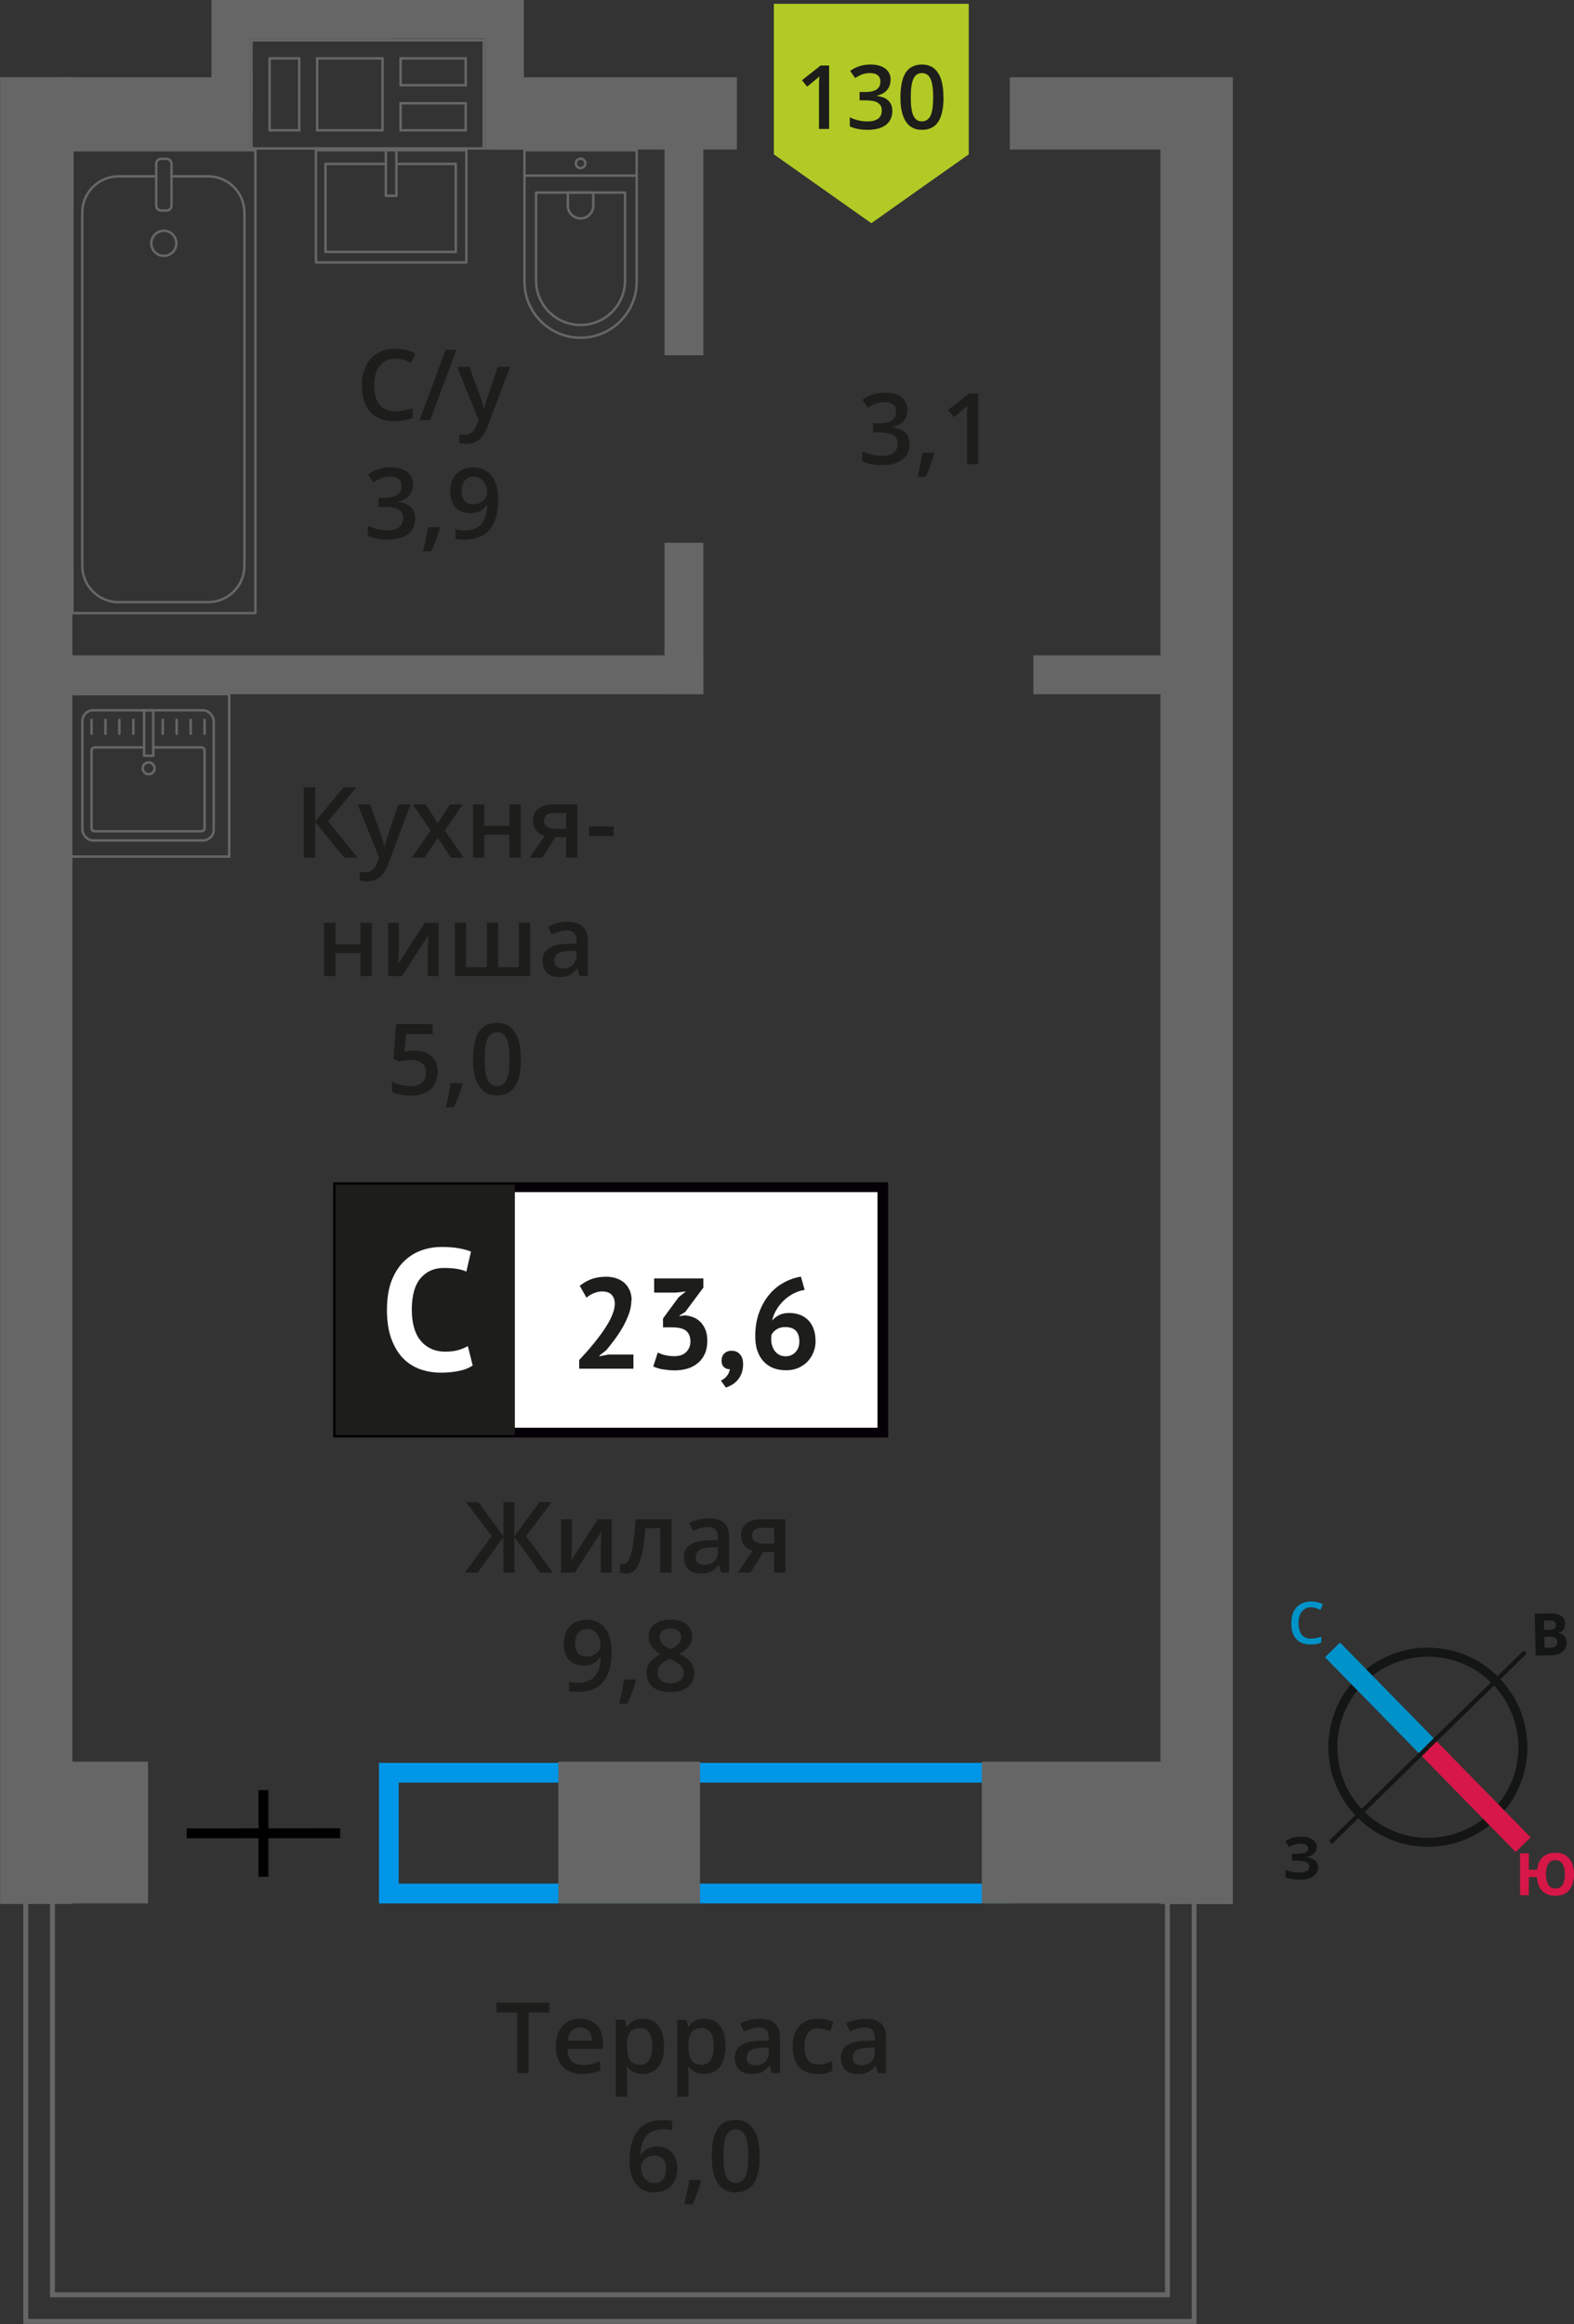 <?xml version="1.0" encoding="UTF-8"?>
<svg xmlns="http://www.w3.org/2000/svg" viewBox="0 0 159.58 235.54">
  <rect x="0" y="0" width="159.58" height="235.54" fill="#333333" stroke="none"/>
  <defs>
    <style>
      .cls-1 {
        stroke: #666;
        stroke-linecap: round;
        stroke-linejoin: round;
        stroke-width: .25px;
      }

      .cls-1, .cls-2, .cls-3, .cls-4, .cls-5 {
        fill: none;
      }

      .cls-2 {
        stroke: #d61747;
      }

      .cls-2, .cls-3, .cls-4, .cls-5 {
        stroke-miterlimit: 10;
      }

      .cls-2, .cls-4 {
        stroke-width: 2.13px;
      }

      .cls-3 {
        stroke: #000;
      }

      .cls-6 {
        fill: #0093ca;
      }

      .cls-6, .cls-7, .cls-8, .cls-9, .cls-10, .cls-11, .cls-12, .cls-13, .cls-14, .cls-15 {
        stroke-width: 0px;
      }

      .cls-7 {
        fill: #666;
      }

      .cls-8 {
        fill: #050007;
      }

      .cls-9 {
        fill: #666;
      }

      .cls-10, .cls-16 {
        fill: #1d1d1b;
      }

      .cls-4 {
        stroke: #0093ca;
      }

      .cls-11 {
        fill: #0096e7;
      }

      .cls-16 {
        stroke: #1d1d1b;
        stroke-miterlimit: 22.93;
        stroke-width: .5px;
      }

      .cls-12 {
        fill: #141515;
      }

      .cls-13 {
        fill: #d61747;
      }

      .cls-5 {
        stroke: #141515;
        stroke-width: .91px;
      }

      .cls-14 {
        fill: #fff;
      }

      .cls-15 {
        fill: #b2ca25;
        fill-rule: evenodd;
      }
    </style>
  </defs>
  <g id="window">
    <path class="cls-11" d="M40.42,180.67h60.19v10.24h-60.19v-10.24M38.42,178.67v14.24h64.19v-14.24H38.42Z"/>
  </g>
  <g id="vent">
    <g>
      <path class="cls-9" d="M48.92,4.21v10.71h-1.58s-.25,0-.25,0h-6.6s-1.58,0-1.58,0h0s-.25,0-.25,0h-6.38s-.25,0-.25,0h-1.58s-.25,0-.25,0h-3s-1.58,0-1.58,0V4.21h1.58s.25,0,.25,0h2.75s.25,0,.25,0h1.58s.25,0,.25,0h6.38s.25,0,.25,0h1.58s.25,0,.25,0h6.6s1.58,0,1.58,0M32.03,13.33h6.63s.25,0,.25,0v-7.29s0-.25,0-.25h-6.63s-.25,0-.25,0v7.29s0,.25,0,.25M30.46,13.33v-.25s0-7.04,0-7.04v-.25s-.25,0-.25,0h-3v7.29s0,.25,0,.25h3s.25,0,.25,0M40.49,8.76h6.6s.25,0,.25,0v-.25s0-2.47,0-2.47v-.25s-.25,0-.25,0h-6.6v.25s0,2.47,0,2.47v.25M40.49,13.33h6.85v-.25s0-2.49,0-2.49v-.25s-.25,0-.25,0h-6.35s-.25,0-.25,0v.25s0,2.49,0,2.49v.25M49.17,3.96h-2.08s-6.35,0-6.35,0h0s-2.08,0-2.08,0h0s-6.38,0-6.38,0h0s-2.08,0-2.08,0h0s-2.75,0-2.75,0h0s-2.08,0-2.08,0v11.21s2.08,0,2.08,0h0s2.75,0,2.75,0h0s2.08,0,2.08,0h0s6.38,0,6.38,0h0s2.08,0,2.08,0h0s6.35,0,6.35,0h0s2.08,0,2.08,0V3.96h0ZM38.66,13.08h-6.38s0-7.04,0-7.04h6.38s0,7.04,0,7.04h0ZM30.21,13.08h-2.75s0-7.04,0-7.04h2.75v7.04h0ZM47.09,8.51h-6.35s0-2.47,0-2.47h6.35v2.47h0ZM40.74,13.08v-2.49s6.35,0,6.35,0v2.49h-6.35Z"/>
      <rect class="cls-7" x="43.55" y="5.61" width="15.16" height="3.94" transform="translate(58.72 -43.55) rotate(90)"/>
      <rect class="cls-7" x="15.83" y="5.61" width="15.16" height="3.94" transform="translate(30.99 -15.83) rotate(90)"/>
      <rect class="cls-7" x="22.42" y="0" width="29.13" height="3.94" transform="translate(73.97 3.93) rotate(180)"/>
      <rect class="cls-7" x="22.42" y="0" width="17.2" height="3.94" transform="translate(62.04 3.94) rotate(180)"/>
    </g>
  </g>
  <g id="walls">
    <rect class="cls-7" x="102.38" y="7.83" width="22.6" height="7.33"/>
    <rect class="cls-7" x="49.76" y="7.83" width="24.95" height="7.33"/>
    <rect class="cls-7" x="6.2" y="7.83" width="16.58" height="7.33"/>
    <g>
      <line class="cls-3" x1="18.93" y1="185.81" x2="34.49" y2="185.8"/>
      <line class="cls-3" x1="26.71" y1="190.21" x2="26.71" y2="181.43"/>
    </g>
    <path class="cls-9" d="M120.82,190.01v45.02H2.86v-45.02h2.21v42.82h113.54v-42.82h2.21M121.32,189.51h-3.21v42.82H5.57v-42.82h-3.21v46.02h118.95v-46.02h0Z"/>
    <g>
      <path class="cls-5" d="M138.04,170.2c3.8-3.73,9.9-3.66,13.61.16,3.71,3.79,3.66,9.9-.16,13.61-3.8,3.73-9.9,3.66-13.61-.16-3.73-3.8-3.66-9.9.16-13.61Z"/>
      <line class="cls-4" x1="135.1" y1="167.22" x2="144.76" y2="177.09"/>
      <line class="cls-2" x1="154.42" y1="186.96" x2="144.76" y2="177.09"/>
      <polygon class="cls-12" points="134.73 186.58 144.6 176.93 144.91 177.24 135.04 186.9 134.73 186.58"/>
      <rect class="cls-12" x="142.79" y="172.04" width="13.81" height=".44" transform="translate(-77.75 153.48) rotate(-44.29)"/>
      <path class="cls-6" d="M132.92,162.9c-.4,0-.7.15-.93.44-.23.27-.34.67-.34,1.16s.11.91.32,1.18c.23.27.53.4.95.4.19,0,.36-.02.53-.06s.34-.08.51-.13v.59c-.32.13-.7.19-1.12.19-.63,0-1.1-.19-1.43-.57-.34-.36-.49-.91-.49-1.6,0-.44.08-.84.23-1.16.17-.32.4-.59.7-.76.3-.17.67-.27,1.08-.27s.82.1,1.2.27l-.25.59c-.15-.08-.3-.13-.46-.19-.17-.04-.32-.08-.51-.08"/>
      <path class="cls-13" d="M159.58,189.97c0,.69-.17,1.22-.49,1.6-.32.38-.8.57-1.41.57-.55,0-.99-.15-1.31-.48-.32-.32-.51-.8-.55-1.41h-.82v1.83h-.89v-4.24h.89v1.67h.84c.06-.57.25-.99.57-1.29.32-.29.74-.44,1.29-.44.61,0,1.07.19,1.39.57.32.38.49.91.49,1.62M156.73,189.97c0,.46.1.82.25,1.07.17.23.4.36.7.36.65,0,.97-.48.97-1.43,0-.48-.08-.84-.25-1.08-.15-.23-.38-.36-.7-.36s-.55.13-.72.36c-.15.25-.25.61-.25,1.08"/>
      <path class="cls-12" d="M155.6,163.55l1.33-.03c.59-.01,1.03.05,1.3.22.29.16.43.43.44.81,0,.25-.05.46-.16.63-.13.15-.28.27-.47.3v.04c.27.05.46.16.58.31.12.17.2.4.21.66,0,.38-.14.69-.4.9-.28.23-.66.36-1.13.37l-1.6.04-.1-4.24ZM156.56,165.2h.51c.25-.02.42-.06.53-.14.11-.08.15-.19.14-.38,0-.15-.06-.27-.18-.34-.12-.07-.31-.11-.57-.1h-.46s.02.96.02.96ZM156.57,165.9l.03,1.1h.57c.25-.02.44-.06.55-.16.11-.1.17-.25.16-.44,0-.34-.26-.53-.75-.52h-.55Z"/>
      <path class="cls-12" d="M133.5,187.2c0,.27-.1.49-.3.67-.19.19-.44.3-.78.34v.02c.4.04.69.15.89.32.21.17.32.4.32.68,0,.4-.17.7-.48.93-.32.23-.76.34-1.31.34-.63,0-1.12-.08-1.5-.23v-.76c.17.08.4.15.65.21.23.04.46.06.69.06.7,0,1.07-.19,1.07-.61,0-.19-.11-.34-.34-.44-.23-.1-.57-.15-1.03-.15h-.4v-.7h.36c.46,0,.78-.04.99-.11.19-.09.3-.23.3-.44,0-.13-.06-.25-.19-.34-.13-.08-.32-.13-.59-.13-.4,0-.78.11-1.14.34l-.4-.59c.25-.15.49-.29.78-.36.27-.06.57-.1.89-.1.46,0,.84.1,1.1.29.27.19.42.44.42.76"/>
    </g>
  </g>
  <g id="bathroom">
    <g>
      <g>
        <rect class="cls-1" x="7.34" y="15.22" width="18.55" height="46.92"/>
        <rect class="cls-1" x="15.84" y="16.1" width="1.55" height="5.24" rx=".49" ry=".49"/>
        <path class="cls-1" d="M15.84,17.87h-3.82c-2.03,0-3.68,1.65-3.68,3.68v35.8c0,2.03,1.65,3.68,3.68,3.68h9.08c2.03,0,3.68-1.65,3.68-3.68V21.55c0-2.03-1.65-3.68-3.68-3.68h-3.71"/>
        <circle class="cls-1" cx="16.61" cy="24.66" r="1.27"/>
      </g>
      <g>
        <path class="cls-1" d="M49.35,19.03h13.32c3.14,0,5.69,2.55,5.69,5.69h0c0,3.14-2.55,5.69-5.69,5.69h-13.32v-11.38h0Z" transform="translate(83.58 -34.13) rotate(90)"/>
        <path class="cls-1" d="M52.15,21.72h8.91c2.49,0,4.51,2.02,4.51,4.51h0c0,2.49-2.02,4.51-4.51,4.51h-8.91v-9.02h0Z" transform="translate(85.09 -32.63) rotate(90)"/>
        <path class="cls-1" d="M57.54,19.54h1.34c.71,0,1.29.58,1.29,1.29h0c0,.71-.58,1.29-1.29,1.29h-1.34v-2.58h0Z" transform="translate(79.69 -38.03) rotate(90)"/>
        <circle class="cls-1" cx="58.86" cy="16.56" r=".48"/>
        <line class="cls-1" x1="53.17" y1="17.8" x2="64.55" y2="17.8"/>
      </g>
      <g>
        <rect class="cls-1" x="33.97" y="13.29" width="11.38" height="15.25" transform="translate(60.57 -18.75) rotate(90)"/>
        <polyline class="cls-1" points="40.19 15.22 40.19 19.84 39.12 19.84 39.12 15.22"/>
        <polyline class="cls-1" points="40.19 16.61 46.21 16.61 46.21 25.53 33 25.53 33 16.61 39.12 16.61"/>
      </g>
    </g>
    <g>
      <g>
        <rect class="cls-1" x="8.35" y="71.99" width="13.32" height="13.19" rx="1.09" ry="1.09"/>
        <path class="cls-1" d="M15.54,75.75h4.88c.18,0,.32.14.32.32v7.86c0,.18-.14.32-.32.32h-10.82c-.18,0-.32-.14-.32-.32v-7.86c0-.18.14-.32.32-.32h5.01"/>
        <circle class="cls-1" cx="15.07" cy="77.87" r=".6"/>
        <rect class="cls-1" x="14.61" y="71.99" width=".93" height="4.61"/>
        <line class="cls-1" x1="9.28" y1="72.96" x2="9.28" y2="74.37"/>
        <line class="cls-1" x1="10.69" y1="72.96" x2="10.69" y2="74.37"/>
        <line class="cls-1" x1="12.1" y1="72.96" x2="12.1" y2="74.37"/>
        <line class="cls-1" x1="13.52" y1="72.96" x2="13.52" y2="74.37"/>
        <line class="cls-1" x1="16.5" y1="72.96" x2="16.5" y2="74.37"/>
        <line class="cls-1" x1="17.91" y1="72.96" x2="17.91" y2="74.37"/>
        <line class="cls-1" x1="19.33" y1="72.96" x2="19.33" y2="74.37"/>
        <line class="cls-1" x1="20.74" y1="72.96" x2="20.74" y2="74.37"/>
      </g>
      <path class="cls-9" d="M23.11,70.48v16.21H6.91v-16.21h16.21M23.36,70.23H6.66v16.71h16.71v-16.71h0Z"/>
    </g>
  </g>
  <g id="text">
    <g>
      <path class="cls-10" d="M92.01,41.54c0,.45-.13.83-.4,1.13-.26.3-.63.5-1.11.61v.04c.57.07,1,.25,1.29.53.29.29.43.66.43,1.14,0,.69-.24,1.22-.73,1.59-.49.37-1.17.56-2.07.56-.79,0-1.46-.13-2-.39v-1.02c.3.15.62.26.96.35.34.08.66.12.98.12.55,0,.97-.1,1.24-.31s.41-.52.41-.95c0-.38-.15-.66-.45-.84-.3-.18-.78-.27-1.43-.27h-.62v-.93h.63c1.14,0,1.71-.39,1.71-1.18,0-.31-.1-.54-.3-.71s-.49-.25-.88-.25c-.27,0-.53.04-.78.11-.25.08-.55.23-.89.45l-.56-.8c.65-.48,1.41-.72,2.28-.72.72,0,1.28.15,1.68.46.4.31.61.74.61,1.28Z"/>
      <path class="cls-10" d="M94.72,45.99c-.16.61-.44,1.38-.86,2.34h-.84c.22-.88.39-1.7.5-2.45h1.13l.07.11Z"/>
      <path class="cls-10" d="M99.19,47.04h-1.15v-4.61c0-.55.01-.99.04-1.31-.08.08-.17.16-.28.26-.11.09-.47.39-1.1.9l-.58-.73,2.1-1.65h.96v7.14Z"/>
    </g>
    <g>
      <path class="cls-10" d="M53.6,210.11h-1.17v-6.14h-2.1v-1h5.37v1h-2.1v6.14Z"/>
      <path class="cls-10" d="M59.03,210.2c-.84,0-1.5-.25-1.97-.74-.47-.49-.71-1.16-.71-2.02s.22-1.58.66-2.08c.44-.5,1.04-.76,1.81-.76.71,0,1.28.22,1.69.65.41.43.62,1.03.62,1.79v.62h-3.6c.02.52.16.93.42,1.21.27.28.64.42,1.13.42.32,0,.62-.03.89-.09.28-.06.57-.16.89-.3v.93c-.28.13-.56.23-.85.28-.29.05-.61.08-.98.08ZM58.82,205.48c-.36,0-.66.12-.88.35-.22.23-.35.57-.39,1.01h2.45c0-.45-.11-.78-.32-1.01s-.5-.34-.86-.34Z"/>
      <path class="cls-10" d="M65.17,210.2c-.68,0-1.21-.25-1.59-.74h-.07c.05.46.07.73.07.83v2.21h-1.15v-7.8h.93c.03.1.08.34.16.72h.06c.36-.55.9-.82,1.61-.82.67,0,1.2.24,1.58.73.38.49.56,1.17.56,2.06s-.19,1.57-.57,2.07c-.38.49-.91.74-1.58.74ZM64.89,205.55c-.46,0-.79.13-1,.4-.21.27-.32.69-.32,1.28v.17c0,.66.1,1.13.31,1.43.21.29.55.44,1.02.44.4,0,.7-.16.92-.49.21-.33.32-.79.32-1.39s-.11-1.06-.32-1.38c-.21-.31-.53-.47-.94-.47Z"/>
      <path class="cls-10" d="M71.4,210.2c-.68,0-1.21-.25-1.59-.74h-.07c.05.46.07.73.07.83v2.21h-1.15v-7.8h.93c.03.1.08.34.16.72h.06c.36-.55.9-.82,1.61-.82.67,0,1.2.24,1.58.73.38.49.56,1.17.56,2.06s-.19,1.57-.57,2.07c-.38.49-.91.74-1.58.74ZM71.12,205.55c-.46,0-.79.13-1,.4-.21.27-.32.69-.32,1.28v.17c0,.66.1,1.13.31,1.43.21.29.55.44,1.02.44.4,0,.7-.16.92-.49.21-.33.32-.79.32-1.39s-.11-1.06-.32-1.38c-.21-.31-.53-.47-.94-.47Z"/>
      <path class="cls-10" d="M78.27,210.11l-.23-.75h-.04c-.26.33-.52.55-.79.67-.26.12-.6.18-1.02.18-.53,0-.95-.14-1.24-.43-.3-.29-.45-.69-.45-1.22,0-.56.21-.98.62-1.26s1.04-.44,1.89-.46l.93-.03v-.29c0-.35-.08-.6-.24-.77-.16-.17-.41-.26-.75-.26-.28,0-.54.04-.8.12-.25.08-.5.18-.73.29l-.37-.82c.29-.15.61-.27.96-.35.35-.08.68-.12.99-.12.69,0,1.21.15,1.55.45.35.3.53.77.53,1.41v3.64h-.82ZM76.56,209.32c.42,0,.75-.12,1-.35.25-.23.38-.56.38-.98v-.47l-.69.03c-.54.02-.93.11-1.18.27-.25.16-.37.41-.37.74,0,.24.07.43.21.56s.36.2.64.2Z"/>
      <path class="cls-10" d="M82.87,210.2c-.82,0-1.44-.24-1.86-.72-.42-.48-.64-1.16-.64-2.05s.22-1.61.67-2.09c.45-.49,1.09-.73,1.93-.73.57,0,1.08.11,1.54.32l-.35.92c-.49-.19-.89-.28-1.2-.28-.93,0-1.4.62-1.4,1.86,0,.61.12,1.06.35,1.36.23.3.57.46,1.02.46.51,0,.99-.13,1.45-.38v1c-.21.12-.42.21-.66.26-.23.05-.52.08-.85.08Z"/>
      <path class="cls-10" d="M89.02,210.11l-.23-.75h-.04c-.26.33-.52.55-.79.67-.26.12-.6.18-1.02.18-.53,0-.95-.14-1.24-.43-.3-.29-.45-.69-.45-1.22,0-.56.21-.98.62-1.26s1.04-.44,1.89-.46l.93-.03v-.29c0-.35-.08-.6-.24-.77-.16-.17-.41-.26-.75-.26-.28,0-.54.04-.8.12-.25.08-.5.18-.73.29l-.37-.82c.29-.15.61-.27.96-.35.35-.08.68-.12.99-.12.69,0,1.21.15,1.55.45.35.3.53.77.53,1.41v3.64h-.82ZM87.31,209.32c.42,0,.75-.12,1-.35.25-.23.38-.56.38-.98v-.47l-.69.03c-.54.02-.93.11-1.18.27-.25.16-.37.41-.37.74,0,.24.07.43.21.56s.36.2.64.2Z"/>
      <path class="cls-10" d="M63.82,219.06c0-2.79,1.14-4.19,3.41-4.19.36,0,.66.03.91.08v.96c-.25-.07-.53-.11-.86-.11-.76,0-1.34.21-1.72.62s-.59,1.07-.62,1.97h.06c.15-.26.37-.47.64-.61.28-.14.6-.22.98-.22.65,0,1.15.2,1.51.6.36.4.54.94.54,1.62,0,.75-.21,1.34-.63,1.77-.42.43-.99.65-1.71.65-.51,0-.96-.12-1.33-.37-.38-.25-.67-.6-.87-1.07-.2-.47-.3-1.04-.3-1.7ZM66.31,221.26c.39,0,.7-.13.91-.38.21-.25.32-.62.32-1.09,0-.41-.1-.73-.3-.97-.2-.23-.5-.35-.9-.35-.25,0-.48.05-.68.16-.21.11-.37.25-.49.43-.12.18-.18.37-.18.56,0,.46.12.85.37,1.16.25.31.57.47.96.47Z"/>
      <path class="cls-10" d="M71.08,221.06c-.16.61-.44,1.38-.86,2.34h-.84c.22-.88.39-1.7.5-2.45h1.13l.07.11Z"/>
      <path class="cls-10" d="M77.02,218.54c0,1.24-.2,2.16-.6,2.76-.4.6-1.01.9-1.83.9s-1.4-.31-1.81-.93c-.41-.62-.62-1.53-.62-2.73s.2-2.19.6-2.79c.4-.6,1.01-.9,1.82-.9s1.4.31,1.81.94.62,1.54.62,2.74ZM73.34,218.54c0,.97.1,1.67.3,2.08.2.42.52.62.96.62s.76-.21.96-.63c.2-.42.3-1.12.3-2.08s-.1-1.65-.3-2.08c-.2-.43-.53-.64-.96-.64s-.76.21-.96.63c-.2.42-.3,1.12-.3,2.09Z"/>
    </g>
    <g>
      <path class="cls-10" d="M40.09,36.35c-.67,0-1.2.24-1.58.71-.38.48-.58,1.13-.58,1.97s.18,1.54.55,1.99c.37.45.9.67,1.6.67.3,0,.6-.03.88-.09.28-.06.58-.14.88-.23v1c-.56.21-1.19.32-1.9.32-1.04,0-1.85-.32-2.41-.95-.56-.63-.84-1.54-.84-2.72,0-.74.14-1.39.41-1.95.27-.56.67-.98,1.18-1.28.51-.3,1.12-.44,1.81-.44.73,0,1.4.15,2.02.46l-.42.97c-.24-.11-.5-.21-.76-.3-.27-.09-.55-.13-.85-.13Z"/>
      <path class="cls-10" d="M46.27,35.45l-2.66,7.14h-1.08l2.66-7.14h1.08Z"/>
      <path class="cls-10" d="M46.35,37.19h1.25l1.1,3.06c.17.44.28.85.33,1.23h.04c.03-.18.08-.4.16-.65.08-.26.49-1.47,1.24-3.64h1.24l-2.31,6.12c-.42,1.12-1.12,1.68-2.1,1.68-.25,0-.5-.03-.74-.08v-.91c.17.04.37.06.59.06.55,0,.94-.32,1.17-.96l.2-.51-2.17-5.4Z"/>
      <path class="cls-10" d="M41.88,49.09c0,.45-.13.83-.4,1.13-.26.3-.63.5-1.11.61v.04c.57.07,1,.25,1.29.54.29.28.43.66.43,1.13,0,.69-.24,1.22-.73,1.59-.49.37-1.17.56-2.07.56-.79,0-1.46-.13-2-.39v-1.02c.3.15.62.27.96.35.34.08.66.12.98.12.55,0,.97-.1,1.24-.31s.41-.52.41-.95c0-.38-.15-.66-.45-.84-.3-.18-.78-.27-1.43-.27h-.62v-.93h.63c1.14,0,1.71-.39,1.71-1.18,0-.31-.1-.54-.3-.71s-.49-.25-.88-.25c-.27,0-.53.04-.78.12-.25.08-.55.23-.89.45l-.56-.8c.65-.48,1.41-.72,2.28-.72.72,0,1.28.16,1.68.46.4.31.61.74.61,1.28Z"/>
      <path class="cls-10" d="M44.59,53.54c-.16.61-.44,1.39-.86,2.34h-.84c.22-.88.39-1.7.5-2.45h1.13l.07.11Z"/>
      <path class="cls-10" d="M50.52,50.5c0,1.41-.28,2.46-.85,3.15s-1.42,1.04-2.56,1.04c-.43,0-.74-.03-.93-.08v-.96c.29.08.58.12.87.12.77,0,1.35-.21,1.73-.62.38-.42.59-1.07.62-1.96h-.06c-.19.29-.42.5-.7.63-.27.13-.59.2-.96.2-.63,0-1.13-.2-1.49-.59-.36-.39-.54-.93-.54-1.62,0-.75.21-1.34.63-1.78.42-.44.99-.66,1.71-.66.51,0,.95.12,1.33.37.38.25.67.61.87,1.08.21.47.31,1.03.31,1.69ZM48.03,48.31c-.4,0-.7.13-.91.39s-.32.62-.32,1.09c0,.41.1.73.3.96.2.23.5.35.9.35s.71-.12.98-.35c.26-.23.4-.5.4-.81,0-.29-.06-.56-.17-.81-.11-.25-.27-.45-.47-.6s-.43-.22-.69-.22Z"/>
    </g>
    <g>
      <rect class="cls-14" x="34.27" y="120.32" width="54.7" height="24.87"/>
      <path class="cls-8" d="M88.97,120.82h-54.1v23.88h54.1v-23.88ZM34.32,119.83h55.73v25.86h-56.28v-25.86h.55Z"/>
      <rect class="cls-16" x="34.27" y="120.32" width="17.68" height="24.87"/>
      <g>
        <path class="cls-10" d="M64.01,131.8c0,.44-.08.89-.24,1.34s-.37.9-.61,1.33c-.25.44-.52.86-.82,1.26-.3.41-.59.78-.88,1.12l-.69.54v.07l.94-.18h2.51v1.44h-5.5v-.88c.21-.22.44-.47.7-.76.26-.29.52-.6.79-.93.27-.33.52-.66.78-1.01.25-.35.48-.7.68-1.05s.36-.69.48-1.03c.12-.33.18-.64.18-.94,0-.36-.1-.65-.31-.88-.2-.23-.53-.35-.97-.35-.28,0-.56.06-.85.18s-.54.27-.74.45l-.68-1.2c.34-.28.72-.5,1.16-.67s.94-.25,1.52-.25c.37,0,.72.05,1.03.16.31.1.58.26.81.46.23.2.4.45.54.75.13.3.2.65.2,1.05Z"/>
        <path class="cls-10" d="M68.35,137.45c.54,0,.95-.14,1.23-.43.28-.29.42-.64.42-1.04,0-.5-.15-.86-.44-1.1-.3-.24-.76-.35-1.4-.35h-.94v-.9l1.58-2.15.74-.59-1.03.12h-2.19v-1.44h4.99v.93l-1.84,2.47-.57.35v.07l.55-.08c.3.03.59.1.87.21.27.11.51.28.72.49.2.21.37.48.49.79.12.31.18.67.18,1.08,0,.51-.08.96-.25,1.33-.17.37-.4.69-.71.94-.3.25-.65.44-1.05.56s-.83.18-1.29.18c-.38,0-.78-.04-1.19-.1-.41-.07-.74-.17-.99-.3l.46-1.41c.23.11.48.21.75.27s.58.1.92.1Z"/>
        <path class="cls-10" d="M73.16,137.87c0-.3.1-.53.29-.71s.44-.26.72-.26c.37,0,.65.12.86.37.21.24.31.57.31.97s-.06.73-.18,1.01c-.12.28-.27.52-.45.7-.18.19-.37.33-.57.44-.2.11-.39.19-.55.24l-.5-.71c.23-.1.44-.25.61-.47.17-.22.27-.45.29-.69-.2.03-.39-.04-.57-.18-.18-.15-.27-.39-.27-.72Z"/>
        <path class="cls-10" d="M82.69,135.87c0,.43-.07.82-.22,1.19s-.35.68-.61.95c-.26.27-.58.48-.95.64-.37.16-.78.23-1.22.23s-.87-.07-1.25-.21-.71-.36-.99-.65c-.28-.29-.5-.65-.65-1.08-.16-.44-.23-.94-.23-1.51,0-.86.12-1.64.37-2.34s.58-1.3,1-1.82c.42-.52.91-.94,1.48-1.25.56-.32,1.16-.53,1.78-.63l.38,1.34c-.44.07-.83.21-1.2.41s-.69.44-.97.72-.52.59-.72.93c-.2.34-.33.7-.41,1.06.17-.22.4-.4.68-.55s.63-.23,1.04-.23c.39,0,.75.06,1.08.18.33.12.61.3.85.54s.42.53.55.88.2.75.2,1.2ZM81.04,135.96c0-.97-.48-1.46-1.44-1.46-.35,0-.64.08-.88.24-.24.16-.41.34-.5.55-.02.1-.03.18-.03.25v.21c0,.21.03.42.09.62.06.2.15.39.27.55s.27.29.45.39c.18.1.4.15.65.15.41,0,.74-.14,1-.42.26-.28.39-.63.39-1.07Z"/>
      </g>
      <path class="cls-14" d="M47.93,138.38c-.37.27-.85.46-1.43.57-.58.12-1.17.17-1.78.17-.74,0-1.44-.11-2.1-.34-.66-.23-1.24-.6-1.74-1.1-.5-.51-.9-1.17-1.2-1.98s-.45-1.8-.45-2.95.17-2.21.5-3.02c.33-.81.77-1.47,1.3-1.96.53-.5,1.12-.85,1.78-1.07.65-.22,1.31-.32,1.96-.32.7,0,1.29.05,1.78.14.48.09.89.21,1.2.33l-.47,2.03c-.27-.13-.59-.22-.96-.28s-.82-.09-1.34-.09c-.97,0-1.75.35-2.34,1.04-.59.69-.89,1.76-.89,3.21,0,.63.07,1.21.21,1.73.14.52.35.97.64,1.33.29.37.64.66,1.07.86.43.21.92.31,1.48.31.53,0,.97-.05,1.33-.16.36-.11.68-.24.95-.4l.49,1.95Z"/>
    </g>
    <g>
      <path class="cls-10" d="M36.27,86.93h-1.37l-2.94-3.62v3.62h-1.17v-7.14h1.17v3.46l2.89-3.46h1.28l-2.88,3.45,3.02,3.69Z"/>
      <path class="cls-10" d="M36.27,81.53h1.25l1.1,3.06c.17.44.28.85.33,1.23h.04c.03-.18.08-.4.16-.65.08-.26.49-1.47,1.24-3.64h1.24l-2.31,6.12c-.42,1.12-1.12,1.68-2.1,1.68-.25,0-.5-.03-.74-.08v-.91c.17.04.37.06.59.06.55,0,.94-.32,1.17-.96l.2-.51-2.17-5.4Z"/>
      <path class="cls-10" d="M43.65,84.17l-1.81-2.64h1.31l1.23,1.89,1.24-1.89h1.3l-1.82,2.64,1.91,2.76h-1.3l-1.33-2.02-1.33,2.02h-1.3l1.9-2.76Z"/>
      <path class="cls-10" d="M49.1,81.53v2.17h2.54v-2.17h1.15v5.4h-1.15v-2.33h-2.54v2.33h-1.15v-5.4h1.15Z"/>
      <path class="cls-10" d="M54.99,86.93h-1.28l1.5-2.21c-.36-.1-.65-.29-.86-.56s-.31-.6-.31-1c0-.51.18-.91.55-1.2s.86-.43,1.49-.43h2.46v5.4h-1.15v-2.08h-1.09l-1.31,2.08ZM55.15,83.17c0,.28.1.48.32.62.21.14.49.21.85.21h1.07v-1.6h-1.25c-.31,0-.55.07-.72.2-.17.13-.26.32-.26.57Z"/>
      <path class="cls-10" d="M59.71,84.74v-.98h2.51v.98h-2.51Z"/>
      <path class="cls-10" d="M34.01,93.53v2.17h2.54v-2.17h1.15v5.4h-1.15v-2.33h-2.54v2.33h-1.15v-5.4h1.15Z"/>
      <path class="cls-10" d="M40.44,93.53v2.77c0,.32-.03.8-.08,1.42l2.71-4.19h1.4v5.4h-1.1v-2.72c0-.15,0-.39.03-.73.02-.33.03-.58.05-.73l-2.7,4.18h-1.4v-5.4h1.1Z"/>
      <path class="cls-10" d="M53.76,98.93h-7.65v-5.4h1.15v4.49h2.1v-4.49h1.15v4.49h2.1v-4.49h1.15v5.4Z"/>
      <path class="cls-10" d="M58.78,98.93l-.23-.75h-.04c-.26.33-.52.55-.79.67-.26.12-.6.18-1.02.18-.53,0-.95-.14-1.24-.43-.3-.29-.45-.69-.45-1.22,0-.56.21-.98.62-1.26s1.04-.44,1.89-.46l.93-.03v-.29c0-.34-.08-.6-.24-.77-.16-.17-.41-.26-.75-.26-.28,0-.54.04-.8.12-.25.08-.5.18-.73.29l-.37-.82c.29-.15.61-.27.96-.35.35-.08.68-.12.99-.12.69,0,1.21.15,1.55.45.35.3.53.77.53,1.41v3.64h-.82ZM57.07,98.15c.42,0,.75-.12,1-.35.25-.23.38-.56.38-.98v-.47l-.69.03c-.54.02-.93.11-1.18.27-.25.16-.37.41-.37.74,0,.24.07.43.21.56s.36.2.64.2Z"/>
      <path class="cls-10" d="M42.03,106.48c.72,0,1.29.19,1.71.57s.63.9.63,1.56c0,.76-.24,1.36-.72,1.79-.48.43-1.15.64-2.03.64-.8,0-1.42-.13-1.88-.39v-1.04c.26.15.57.27.91.35.34.08.66.12.95.12.52,0,.91-.12,1.18-.35.27-.23.41-.57.41-1.02,0-.85-.54-1.28-1.63-1.28-.15,0-.34.02-.57.05-.22.03-.42.07-.59.1l-.51-.3.27-3.49h3.71v1.02h-2.7l-.16,1.77c.11-.02.25-.04.42-.07.17-.03.37-.04.6-.04Z"/>
      <path class="cls-10" d="M46.89,109.88c-.16.61-.44,1.39-.86,2.34h-.84c.22-.88.39-1.7.5-2.45h1.13l.07.11Z"/>
      <path class="cls-10" d="M52.82,107.36c0,1.24-.2,2.16-.6,2.76-.4.6-1.01.9-1.83.9s-1.4-.31-1.81-.93c-.41-.62-.62-1.53-.62-2.73s.2-2.19.6-2.79c.4-.6,1.01-.9,1.82-.9s1.4.31,1.81.94.62,1.54.62,2.74ZM49.14,107.36c0,.97.1,1.67.3,2.08.2.42.52.62.96.62s.76-.21.96-.63c.2-.42.3-1.11.3-2.08s-.1-1.65-.3-2.08c-.2-.43-.53-.64-.96-.64s-.76.21-.96.63c-.2.42-.3,1.12-.3,2.09Z"/>
    </g>
    <g>
      <path class="cls-10" d="M49.86,155.69l-2.61-3.45h1.25l2.54,3.46v-3.46h1.11v3.46l2.54-3.46h1.25l-2.61,3.45,2.72,3.69h-1.29l-2.61-3.62v3.62h-1.11v-3.62l-2.61,3.62h-1.3l2.73-3.69Z"/>
      <path class="cls-10" d="M57.98,153.98v2.77c0,.32-.03.8-.08,1.42l2.71-4.19h1.4v5.4h-1.1v-2.72c0-.15,0-.39.03-.73.02-.34.03-.58.05-.73l-2.7,4.18h-1.4v-5.4h1.1Z"/>
      <path class="cls-10" d="M68.09,159.38h-1.16v-4.5h-1.49c-.09,1.16-.21,2.06-.37,2.71-.16.65-.36,1.13-.61,1.43-.25.3-.57.45-.97.45-.25,0-.46-.04-.63-.11v-.9c.12.04.24.07.36.07.33,0,.59-.37.78-1.12.19-.75.34-1.89.45-3.43h3.63v5.4Z"/>
      <path class="cls-10" d="M73.11,159.38l-.23-.75h-.04c-.26.33-.52.55-.79.67-.26.12-.6.18-1.02.18-.53,0-.95-.14-1.24-.43-.3-.29-.45-.69-.45-1.22,0-.56.21-.98.62-1.26s1.04-.44,1.89-.46l.93-.03v-.29c0-.35-.08-.6-.24-.77-.16-.17-.41-.26-.75-.26-.28,0-.54.04-.8.12-.25.08-.5.18-.73.29l-.37-.82c.29-.15.61-.27.96-.35.35-.08.68-.12.99-.12.69,0,1.21.15,1.55.45.35.3.53.77.53,1.41v3.64h-.82ZM71.4,158.6c.42,0,.75-.12,1-.35.25-.23.38-.56.38-.98v-.47l-.69.03c-.54.02-.93.11-1.18.27-.25.16-.37.41-.37.74,0,.24.07.43.21.56s.36.2.64.2Z"/>
      <path class="cls-10" d="M76.08,159.38h-1.28l1.5-2.21c-.36-.1-.65-.29-.86-.56s-.31-.6-.31-1c0-.51.18-.91.55-1.2s.86-.43,1.49-.43h2.46v5.4h-1.15v-2.08h-1.09l-1.31,2.08ZM76.25,155.62c0,.28.1.48.32.62.21.14.49.21.85.21h1.07v-1.6h-1.25c-.31,0-.55.07-.72.2-.17.13-.26.32-.26.57Z"/>
      <path class="cls-10" d="M62.02,167.29c0,1.41-.28,2.46-.85,3.15s-1.42,1.04-2.56,1.04c-.43,0-.74-.03-.93-.08v-.96c.29.08.58.12.87.12.77,0,1.35-.21,1.73-.62.38-.42.59-1.07.62-1.96h-.06c-.19.29-.42.5-.7.63-.27.13-.59.2-.96.2-.63,0-1.13-.2-1.49-.59-.36-.39-.54-.93-.54-1.62,0-.75.21-1.34.63-1.78.42-.44.99-.66,1.71-.66.51,0,.95.12,1.33.37.38.25.67.61.87,1.08.21.47.31,1.03.31,1.69ZM59.53,165.1c-.4,0-.7.13-.91.39s-.32.62-.32,1.09c0,.41.1.73.3.96.2.23.5.35.9.35s.71-.12.98-.35c.26-.23.4-.5.4-.81,0-.29-.06-.56-.17-.81-.11-.25-.27-.45-.47-.6s-.43-.22-.69-.22Z"/>
      <path class="cls-10" d="M64.47,170.33c-.16.61-.44,1.38-.86,2.34h-.84c.22-.88.39-1.7.5-2.45h1.13l.07.11Z"/>
      <path class="cls-10" d="M67.98,164.15c.68,0,1.21.16,1.61.47.39.31.59.73.59,1.25,0,.73-.44,1.31-1.32,1.75.56.28.96.57,1.19.88.24.31.35.65.35,1.04,0,.59-.22,1.06-.65,1.42-.43.35-1.02.53-1.76.53s-1.38-.17-1.8-.5-.64-.8-.64-1.41c0-.4.11-.75.33-1.07.22-.32.59-.6,1.1-.85-.44-.26-.75-.54-.93-.83-.19-.29-.28-.62-.28-.98,0-.52.2-.93.61-1.24s.94-.46,1.59-.46ZM66.66,169.53c0,.34.12.6.36.79.24.19.56.28.97.28s.75-.1.98-.29c.23-.19.35-.46.35-.79,0-.26-.11-.5-.32-.72-.21-.22-.54-.42-.98-.61l-.14-.06c-.43.19-.74.4-.93.62-.19.23-.28.49-.28.78ZM67.97,165.03c-.33,0-.59.08-.79.24s-.3.38-.3.66c0,.17.04.32.11.45.07.13.18.25.31.36.14.11.37.24.69.39.39-.17.67-.35.83-.54.16-.19.24-.41.24-.67,0-.28-.1-.5-.3-.66-.2-.16-.47-.24-.8-.24Z"/>
    </g>
    <g>
      <polygon class="cls-15" points="98.2 15.64 98.2 15.64 93.27 19.12 88.34 22.61 83.4 19.12 78.47 15.64 78.47 15.64 78.47 15.64 78.47 .39 98.2 .39 98.2 15.63 98.2 15.64"/>
      <g>
        <path class="cls-10" d="M84.06,13.07h-1.03v-4.15c0-.5.01-.89.04-1.18-.07.07-.15.15-.25.23-.1.09-.43.36-.99.81l-.52-.65,1.89-1.49h.86v6.42Z"/>
        <path class="cls-10" d="M90.28,8.12c0,.41-.12.75-.36,1.02-.24.27-.57.45-1,.55v.04c.52.06.9.22,1.16.48.26.26.39.6.39,1.02,0,.62-.22,1.09-.65,1.43-.44.33-1.06.5-1.86.5-.71,0-1.31-.12-1.8-.35v-.92c.27.13.56.24.87.31s.6.11.88.11c.5,0,.87-.09,1.12-.28.25-.18.37-.47.37-.86,0-.34-.14-.59-.41-.76s-.7-.24-1.28-.24h-.56v-.84h.57c1.03,0,1.54-.35,1.54-1.06,0-.28-.09-.49-.27-.64-.18-.15-.44-.22-.79-.22-.24,0-.48.03-.7.1-.23.07-.49.2-.8.4l-.51-.72c.59-.43,1.27-.65,2.05-.65.65,0,1.15.14,1.52.42s.54.66.54,1.15Z"/>
        <path class="cls-10" d="M95.66,9.86c0,1.12-.18,1.95-.54,2.49s-.91.81-1.65.81-1.26-.28-1.63-.84c-.37-.56-.55-1.38-.55-2.46s.18-1.97.54-2.51c.36-.54.91-.81,1.64-.81s1.26.28,1.63.84.55,1.39.55,2.47ZM92.34,9.86c0,.88.09,1.5.27,1.88.18.38.47.56.86.56s.68-.19.87-.57c.18-.38.27-1,.27-1.87s-.09-1.48-.27-1.87c-.18-.39-.47-.58-.87-.58s-.68.19-.86.57c-.18.38-.27,1.01-.27,1.88Z"/>
      </g>
    </g>
    <g>
      <polygon class="cls-15" points="98.2 15.64 98.2 15.64 93.27 19.12 88.34 22.61 83.4 19.12 78.47 15.64 78.47 15.64 78.47 15.64 78.47 .39 98.2 .39 98.2 15.63 98.2 15.64"/>
      <g>
        <path class="cls-10" d="M84.06,13.07h-1.03v-4.15c0-.5.01-.89.04-1.18-.07.07-.15.15-.25.23-.1.09-.43.36-.99.81l-.52-.65,1.89-1.49h.86v6.42Z"/>
        <path class="cls-10" d="M90.28,8.12c0,.41-.12.75-.36,1.02-.24.27-.57.45-1,.55v.04c.52.06.9.22,1.16.48.26.26.39.6.39,1.02,0,.62-.22,1.09-.65,1.43-.44.33-1.06.5-1.86.5-.71,0-1.31-.12-1.8-.35v-.92c.27.13.56.24.87.31s.6.11.88.11c.5,0,.87-.09,1.12-.28.25-.18.37-.47.37-.86,0-.34-.14-.59-.41-.76s-.7-.24-1.28-.24h-.56v-.84h.57c1.03,0,1.54-.35,1.54-1.06,0-.28-.09-.49-.27-.64-.18-.15-.44-.22-.79-.22-.24,0-.48.03-.7.1-.23.07-.49.2-.8.4l-.51-.72c.59-.43,1.27-.65,2.05-.65.65,0,1.15.14,1.52.42s.54.66.54,1.15Z"/>
        <path class="cls-10" d="M95.66,9.86c0,1.12-.18,1.95-.54,2.49s-.91.81-1.65.81-1.26-.28-1.63-.84c-.37-.56-.55-1.38-.55-2.46s.18-1.97.54-2.51c.36-.54.91-.81,1.64-.81s1.26.28,1.63.84.55,1.39.55,2.47ZM92.34,9.86c0,.88.09,1.5.27,1.88.18.38.47.56.86.56s.68-.19.87-.57c.18-.38.27-1,.27-1.87s-.09-1.48-.27-1.87c-.18-.39-.47-.58-.87-.58s-.68.19-.86.57c-.18.38-.27,1.01-.27,1.88Z"/>
      </g>
    </g>
  </g>
  <g id="Layer_7" data-name="Layer 7">
    <rect class="cls-7" x="5.63" y="178.55" width="9.38" height="14.36"/>
    <rect class="cls-7" x="56.61" y="178.55" width="14.36" height="14.36"/>
    <rect class="cls-7" x="99.54" y="178.55" width="25.44" height="14.36"/>
    <rect class="cls-7" x="57.52" y="22.22" width="23.65" height="3.94" transform="translate(93.53 -45.16) rotate(90)"/>
    <rect class="cls-7" x="61.67" y="60.72" width="15.34" height="3.94" transform="translate(132.03 -6.66) rotate(90)"/>
    <rect class="cls-7" x="5.52" y="66.42" width="65.79" height="3.94" transform="translate(76.83 136.78) rotate(180)"/>
    <rect class="cls-7" x="104.77" y="66.42" width="17.52" height="3.94" transform="translate(227.06 136.78) rotate(180)"/>
    <rect class="cls-7" x="-88.91" y="96.73" width="185.15" height="7.33" transform="translate(104.07 96.73) rotate(90)"/>
    <rect class="cls-7" x="28.74" y="96.73" width="185.15" height="7.33" transform="translate(221.72 -20.91) rotate(90)"/>
  </g>
</svg>